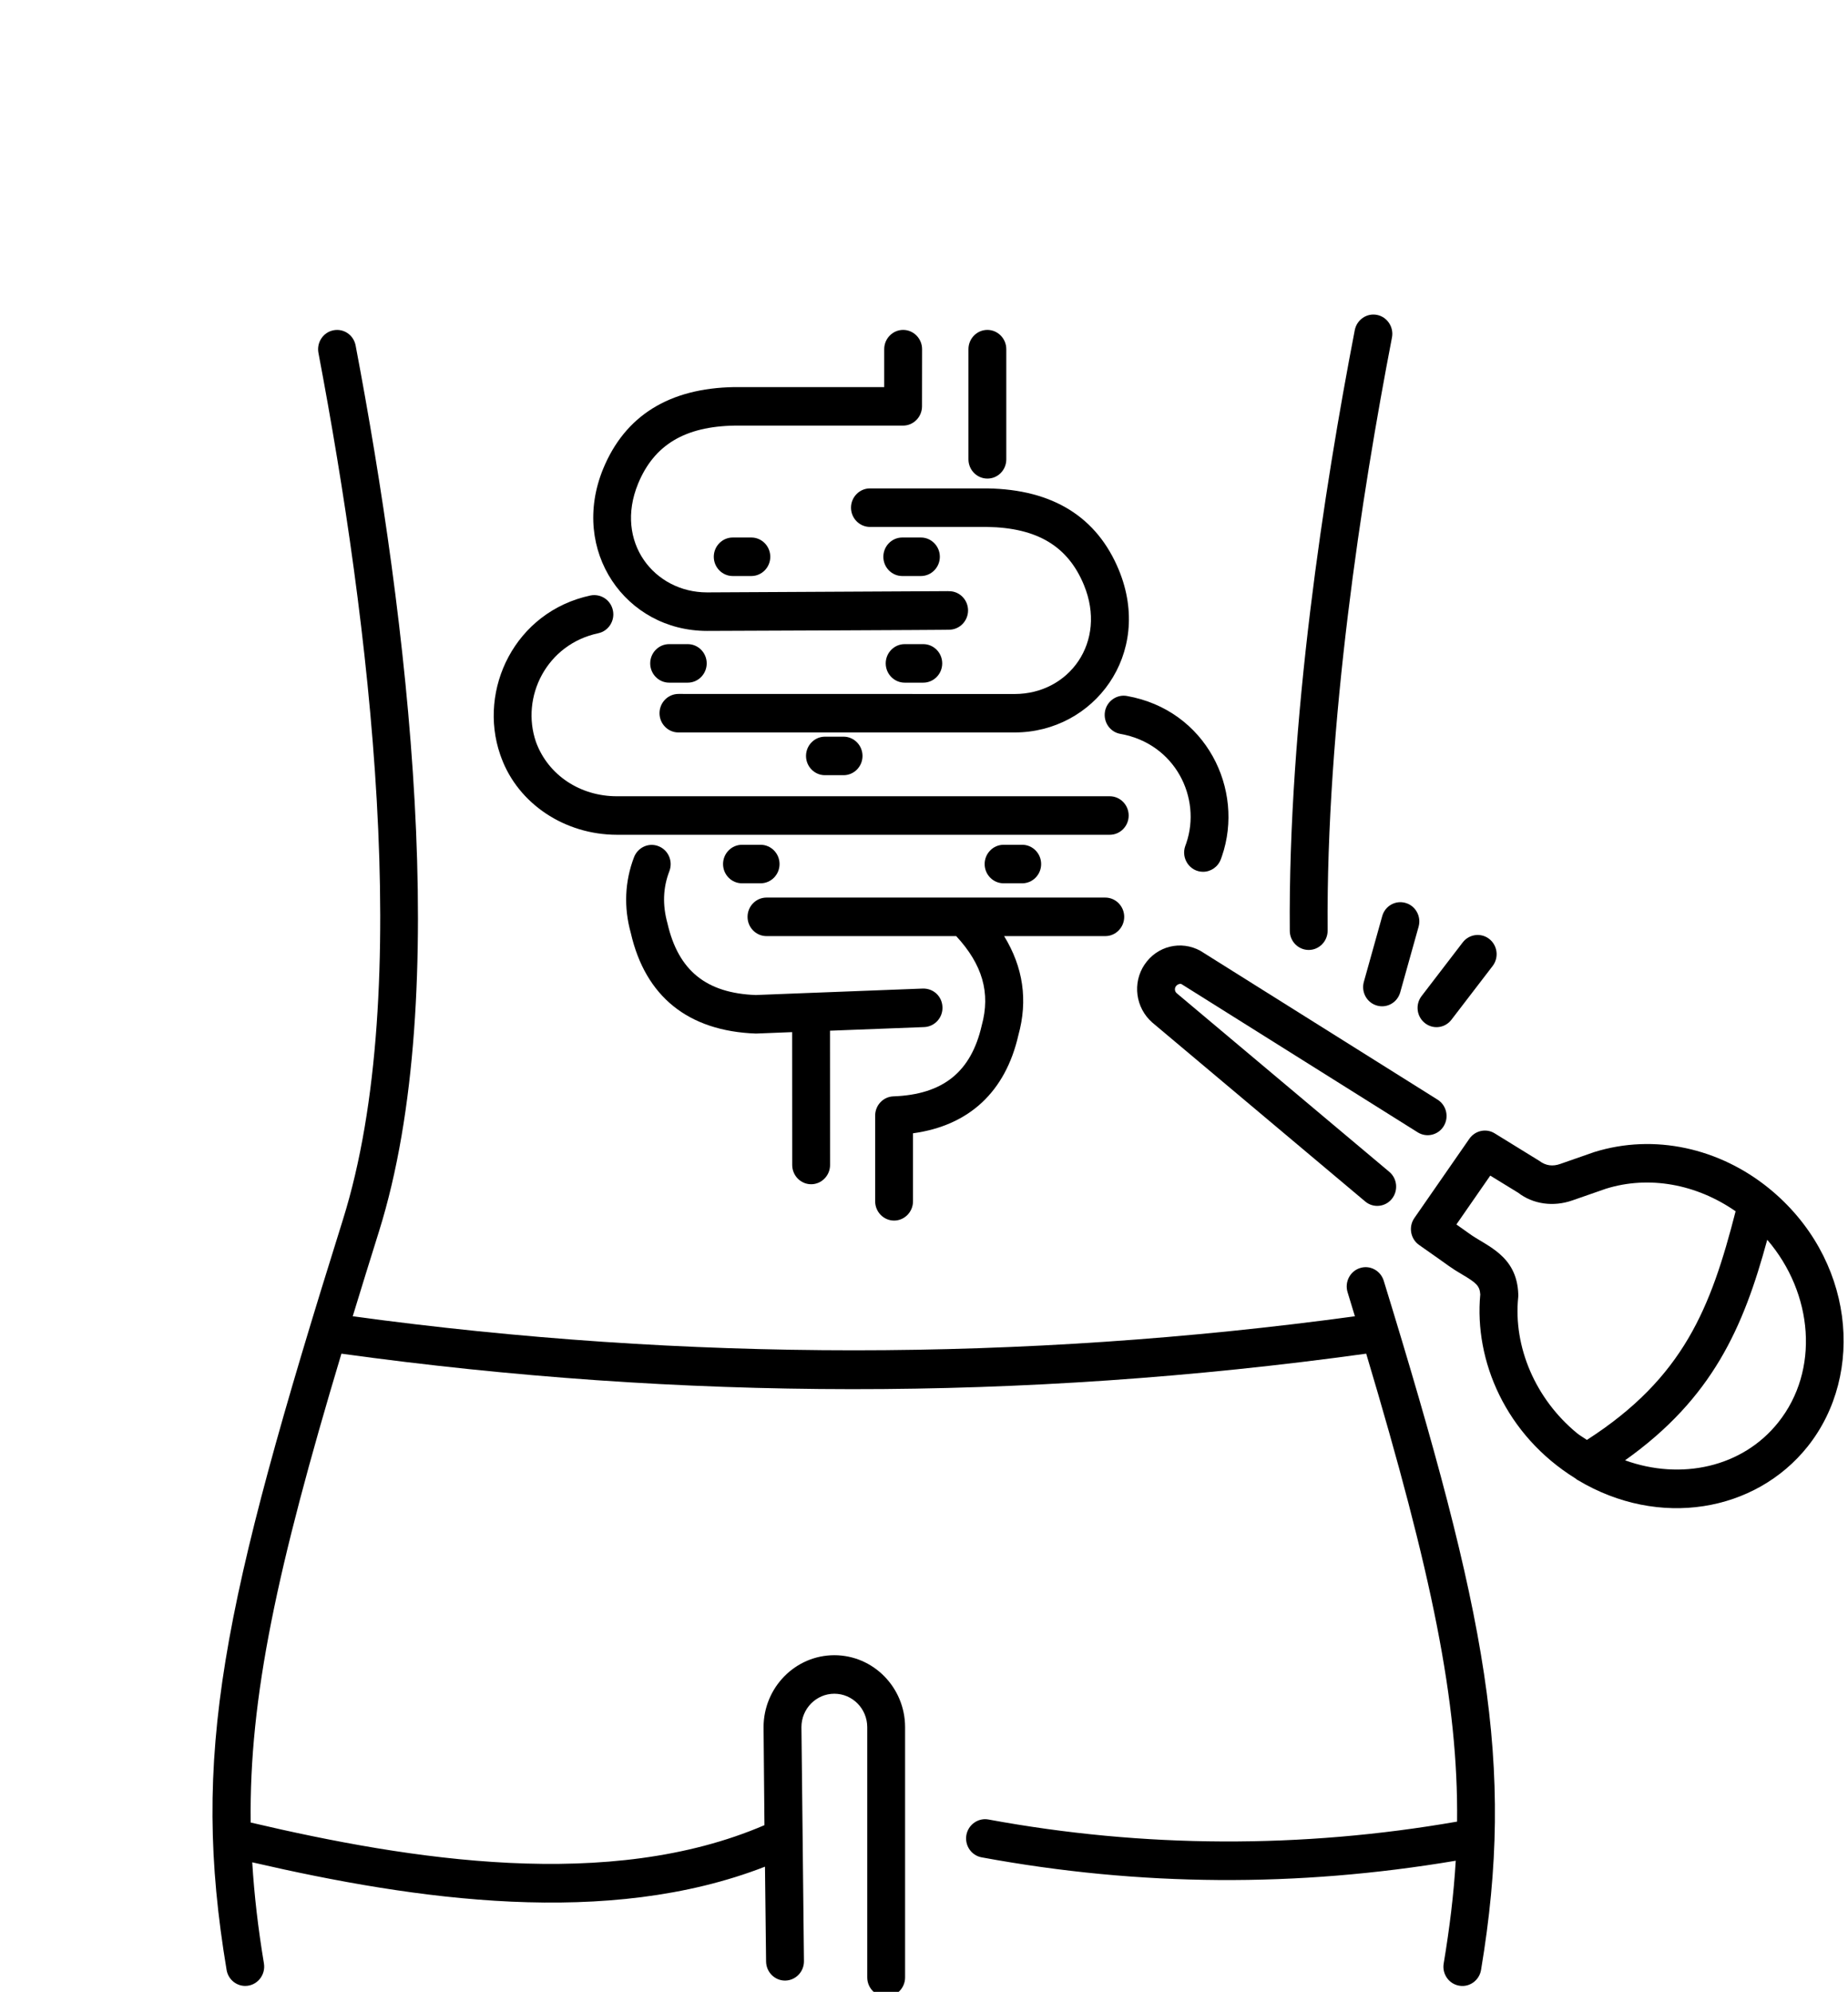 <svg width="77" height="83" viewBox="0 0 77 83" fill="none" xmlns="http://www.w3.org/2000/svg">
<g clip-path="url(#clip0_51_4887)">
<path d="M66.426 48.007L65.005 48.503C64.704 48.609 64.411 48.581 64.14 48.374L62.279 47.227C61.924 47.007 61.465 47.108 61.225 47.449L58.933 50.754C58.68 51.117 58.767 51.622 59.127 51.876C60.597 52.901 60.35 52.766 60.92 53.105C61.502 53.449 61.656 53.578 61.678 53.938C61.419 56.707 62.741 59.801 65.634 61.6C65.674 61.629 65.705 61.66 65.748 61.679C69.131 63.704 73.145 63.002 75.318 60.277C77.739 57.236 77.249 52.399 73.703 49.515C71.648 47.847 68.937 47.224 66.426 48.007ZM74.094 59.271C72.597 61.152 70.034 61.691 67.711 60.851C71.359 58.258 72.643 55.315 73.635 51.66C75.561 53.904 75.82 57.108 74.094 59.271ZM72.317 50.474C71.288 54.487 70.157 57.406 66.121 60.001C65.979 59.901 65.831 59.822 65.696 59.71C63.98 58.293 63.046 56.123 63.259 54.048C63.262 54.014 63.265 53.976 63.262 53.941C63.212 52.28 61.894 51.913 61.191 51.383L60.683 51.023L62.094 48.988L63.256 49.7C63.875 50.179 64.722 50.299 65.517 50.02L66.913 49.534C68.7 48.976 70.681 49.336 72.317 50.474Z" fill="black"/>
<path d="M47.689 40.193C47.178 40.958 47.31 41.993 48.013 42.61L56.883 50.065C57.216 50.347 57.715 50.3 57.992 49.959C58.269 49.617 58.223 49.112 57.887 48.83L49.03 41.388C48.947 41.316 48.931 41.193 48.993 41.102C49.054 41.012 49.172 40.98 49.23 41.008L59.071 47.184C59.441 47.416 59.928 47.3 60.156 46.924C60.384 46.548 60.27 46.053 59.897 45.821L50.016 39.62C49.206 39.175 48.208 39.419 47.69 40.193L47.689 40.193Z" fill="black"/>
<path d="M60.948 39.268L59.232 41.507C58.964 41.858 59.026 42.359 59.371 42.632C59.716 42.905 60.209 42.842 60.477 42.491L62.193 40.253C62.461 39.902 62.399 39.4 62.054 39.127C61.712 38.858 61.216 38.92 60.948 39.268Z" fill="black"/>
<path d="M58.565 37.625C58.146 37.503 57.709 37.75 57.592 38.177L56.828 40.91C56.707 41.337 56.951 41.782 57.37 41.901C57.786 42.023 58.223 41.779 58.343 41.349L59.108 38.616C59.228 38.189 58.984 37.744 58.565 37.625Z" fill="black"/>
<path d="M9.441 82.085C9.506 82.477 9.839 82.753 10.217 82.753C10.707 82.753 11.077 82.304 10.997 81.815C10.754 80.354 10.593 78.972 10.51 77.602C17.347 79.182 25.327 80.332 31.874 77.784L31.92 81.737C31.926 82.176 32.278 82.53 32.709 82.53H32.718C33.153 82.524 33.504 82.16 33.498 81.718C33.498 81.605 33.387 71.329 33.393 71.969C33.393 71.201 34.009 70.577 34.764 70.577C35.519 70.577 36.135 71.201 36.135 71.972V82.398C36.135 82.841 36.489 83.201 36.924 83.201C37.358 83.201 37.712 82.841 37.712 82.398V71.972C37.712 70.32 36.391 68.972 34.764 68.972C33.14 68.972 31.818 70.317 31.815 71.969C31.815 72.079 31.855 76.286 31.852 76.054C25.404 78.828 17.119 77.511 10.445 75.944C10.381 70.727 11.542 65.351 14.226 56.407C28.38 58.363 42.543 58.395 56.925 56.407C59.674 65.605 60.764 70.928 60.712 75.906C54.229 77.035 47.661 77.013 41.184 75.818C40.762 75.74 40.346 76.028 40.266 76.464C40.189 76.9 40.473 77.317 40.901 77.395C47.513 78.615 54.047 78.649 60.656 77.536C60.573 78.934 60.401 80.333 60.154 81.819C60.08 82.254 60.37 82.671 60.801 82.743C61.223 82.819 61.636 82.527 61.71 82.088C63.146 73.477 61.956 67.363 57.655 53.366C57.523 52.943 57.079 52.705 56.666 52.84C56.251 52.971 56.019 53.423 56.149 53.846C56.257 54.194 56.349 54.514 56.454 54.849C42.593 56.739 28.559 56.739 14.697 54.849C15.043 53.72 15.4 52.557 15.791 51.313C18.894 41.403 16.974 25.77 14.818 14.399C14.735 13.964 14.328 13.678 13.893 13.763C13.465 13.848 13.188 14.268 13.268 14.703C15.388 25.889 17.289 41.234 14.288 50.824C9.201 67.059 7.95 73.135 9.441 82.085Z" fill="black"/>
<path d="M57.376 13.122C56.948 13.038 56.535 13.32 56.449 13.756C55.176 20.355 53.67 30.057 53.741 38.788C53.744 39.23 54.098 39.584 54.529 39.584H54.536C54.97 39.581 55.321 39.217 55.318 38.775C55.25 30.176 56.739 20.59 57.999 14.062C58.082 13.63 57.801 13.207 57.376 13.122Z" fill="black"/>
<path d="M46.842 38.205C46.842 37.763 46.487 37.402 46.053 37.402H31.936C31.502 37.402 31.148 37.763 31.148 38.205C31.148 38.647 31.502 39.007 31.936 39.007H39.842C40.932 40.189 41.281 41.368 40.905 42.732C40.461 44.669 39.293 45.609 37.226 45.685C36.801 45.7 36.465 46.055 36.465 46.487V50.058C36.465 50.5 36.819 50.861 37.254 50.861C37.688 50.861 38.042 50.5 38.042 50.058V47.224C40.381 46.904 41.894 45.494 42.433 43.133C42.836 41.678 42.63 40.299 41.838 39.007H46.056C46.487 39.007 46.842 38.647 46.842 38.205Z" fill="black"/>
<path d="M46.952 29.001C46.533 28.926 46.114 29.217 46.04 29.653C45.966 30.089 46.252 30.506 46.684 30.581C48.97 30.985 50.076 33.252 49.426 35.142L49.386 35.252C49.201 35.773 49.58 36.327 50.128 36.327C50.452 36.327 50.754 36.123 50.871 35.797L50.914 35.678C51.869 32.898 50.255 29.584 46.952 29.001Z" fill="black"/>
<path d="M20.84 31.44L20.892 31.584C21.601 33.497 23.532 34.782 25.701 34.785H46.239C46.674 34.785 47.028 34.425 47.028 33.983C47.028 33.541 46.674 33.18 46.239 33.18H25.701C24.186 33.18 22.845 32.312 22.334 30.923C21.684 29.042 22.775 26.845 24.928 26.387C25.353 26.296 25.628 25.87 25.538 25.437C25.449 25.004 25.036 24.729 24.605 24.813C21.453 25.487 19.909 28.732 20.84 31.44Z" fill="black"/>
<path d="M39.269 41.964C39.254 41.522 38.9 41.184 38.453 41.193C38.345 41.196 33.69 41.378 33.797 41.372C33.391 41.388 31.37 41.466 31.499 41.463C29.432 41.388 28.264 40.45 27.811 38.475C27.599 37.707 27.623 36.995 27.891 36.3C28.048 35.886 27.848 35.422 27.441 35.262C27.035 35.099 26.579 35.306 26.419 35.716C26.03 36.735 25.987 37.811 26.283 38.876C26.887 41.519 28.671 42.968 31.499 43.068L33.006 43.008L33.009 48.544C33.009 48.986 33.363 49.347 33.797 49.347C34.232 49.347 34.586 48.986 34.586 48.544L34.583 42.949L38.511 42.798C38.946 42.779 39.288 42.406 39.269 41.964Z" fill="black"/>
<path d="M35.459 21.154C35.459 21.596 35.814 21.957 36.248 21.957H41.129C43.217 21.991 44.499 22.759 45.165 24.38C46.141 26.753 44.545 28.919 42.278 28.919L28.268 28.916C27.834 28.916 27.48 29.277 27.48 29.719C27.48 30.161 27.834 30.521 28.268 30.521H42.278C45.574 30.521 48.058 27.258 46.622 23.759C45.71 21.543 43.87 20.395 41.141 20.352H36.248C35.814 20.352 35.459 20.712 35.459 21.154Z" fill="black"/>
<path d="M37.631 13.747C37.197 13.747 36.842 14.108 36.842 14.55V16.13H30.6C27.883 16.174 26.043 17.321 25.131 19.537C23.733 22.951 26.068 26.29 29.46 26.29C29.565 26.29 39.655 26.252 39.55 26.24C39.985 26.237 40.336 25.876 40.336 25.434C40.333 24.992 39.982 24.635 39.547 24.635C38.549 24.635 43.223 24.616 29.46 24.685C27.263 24.685 25.59 22.588 26.586 20.158C27.251 18.541 28.533 17.769 30.61 17.735H37.628C38.062 17.735 38.417 17.374 38.417 16.932L38.42 14.55C38.42 14.108 38.065 13.747 37.631 13.747Z" fill="black"/>
<path d="M41.929 19.142V14.55C41.929 14.108 41.575 13.747 41.14 13.747C40.706 13.747 40.352 14.108 40.352 14.55V19.139C40.352 19.581 40.706 19.942 41.14 19.942C41.578 19.945 41.929 19.584 41.929 19.142Z" fill="black"/>
<path d="M30.53 22.398C30.096 22.398 29.741 22.759 29.741 23.201C29.741 23.643 30.096 24.003 30.53 24.003H31.306C31.741 24.003 32.095 23.643 32.095 23.201C32.095 22.759 31.741 22.398 31.306 22.398H30.53Z" fill="black"/>
<path d="M37.594 22.398C37.16 22.398 36.806 22.759 36.806 23.201C36.806 23.643 37.16 24.003 37.594 24.003H38.371C38.805 24.003 39.16 23.643 39.16 23.201C39.16 22.759 38.805 22.398 38.371 22.398H37.594Z" fill="black"/>
<path d="M38.47 28.446C38.905 28.446 39.259 28.085 39.259 27.643C39.259 27.201 38.905 26.841 38.47 26.841H37.694C37.26 26.841 36.905 27.201 36.905 27.643C36.905 28.085 37.26 28.446 37.694 28.446H38.47Z" fill="black"/>
<path d="M28.657 28.446C29.091 28.446 29.446 28.085 29.446 27.643C29.446 27.201 29.091 26.841 28.657 26.841H27.881C27.446 26.841 27.092 27.201 27.092 27.643C27.092 28.085 27.446 28.446 27.881 28.446H28.657Z" fill="black"/>
<path d="M34.373 30.697C33.938 30.697 33.584 31.058 33.584 31.5C33.584 31.942 33.938 32.302 34.373 32.302H35.149C35.584 32.302 35.938 31.942 35.938 31.5C35.938 31.058 35.584 30.697 35.149 30.697H34.373Z" fill="black"/>
<path d="M42.593 36.807C43.027 36.807 43.381 36.447 43.381 36.005C43.381 35.563 43.027 35.202 42.593 35.202H41.816C41.382 35.202 41.027 35.563 41.027 36.005C41.027 36.447 41.382 36.807 41.816 36.807H42.593Z" fill="black"/>
<path d="M31.692 36.807C32.127 36.807 32.481 36.447 32.481 36.005C32.481 35.563 32.127 35.202 31.692 35.202H30.916C30.481 35.202 30.127 35.563 30.127 36.005C30.127 36.447 30.481 36.807 30.916 36.807H31.692Z" fill="black"/>
</g>
<defs>
<clipPath id="clip0_51_4887">
<rect width="77" height="83" fill="white"/>
</clipPath>
</defs>
</svg>
